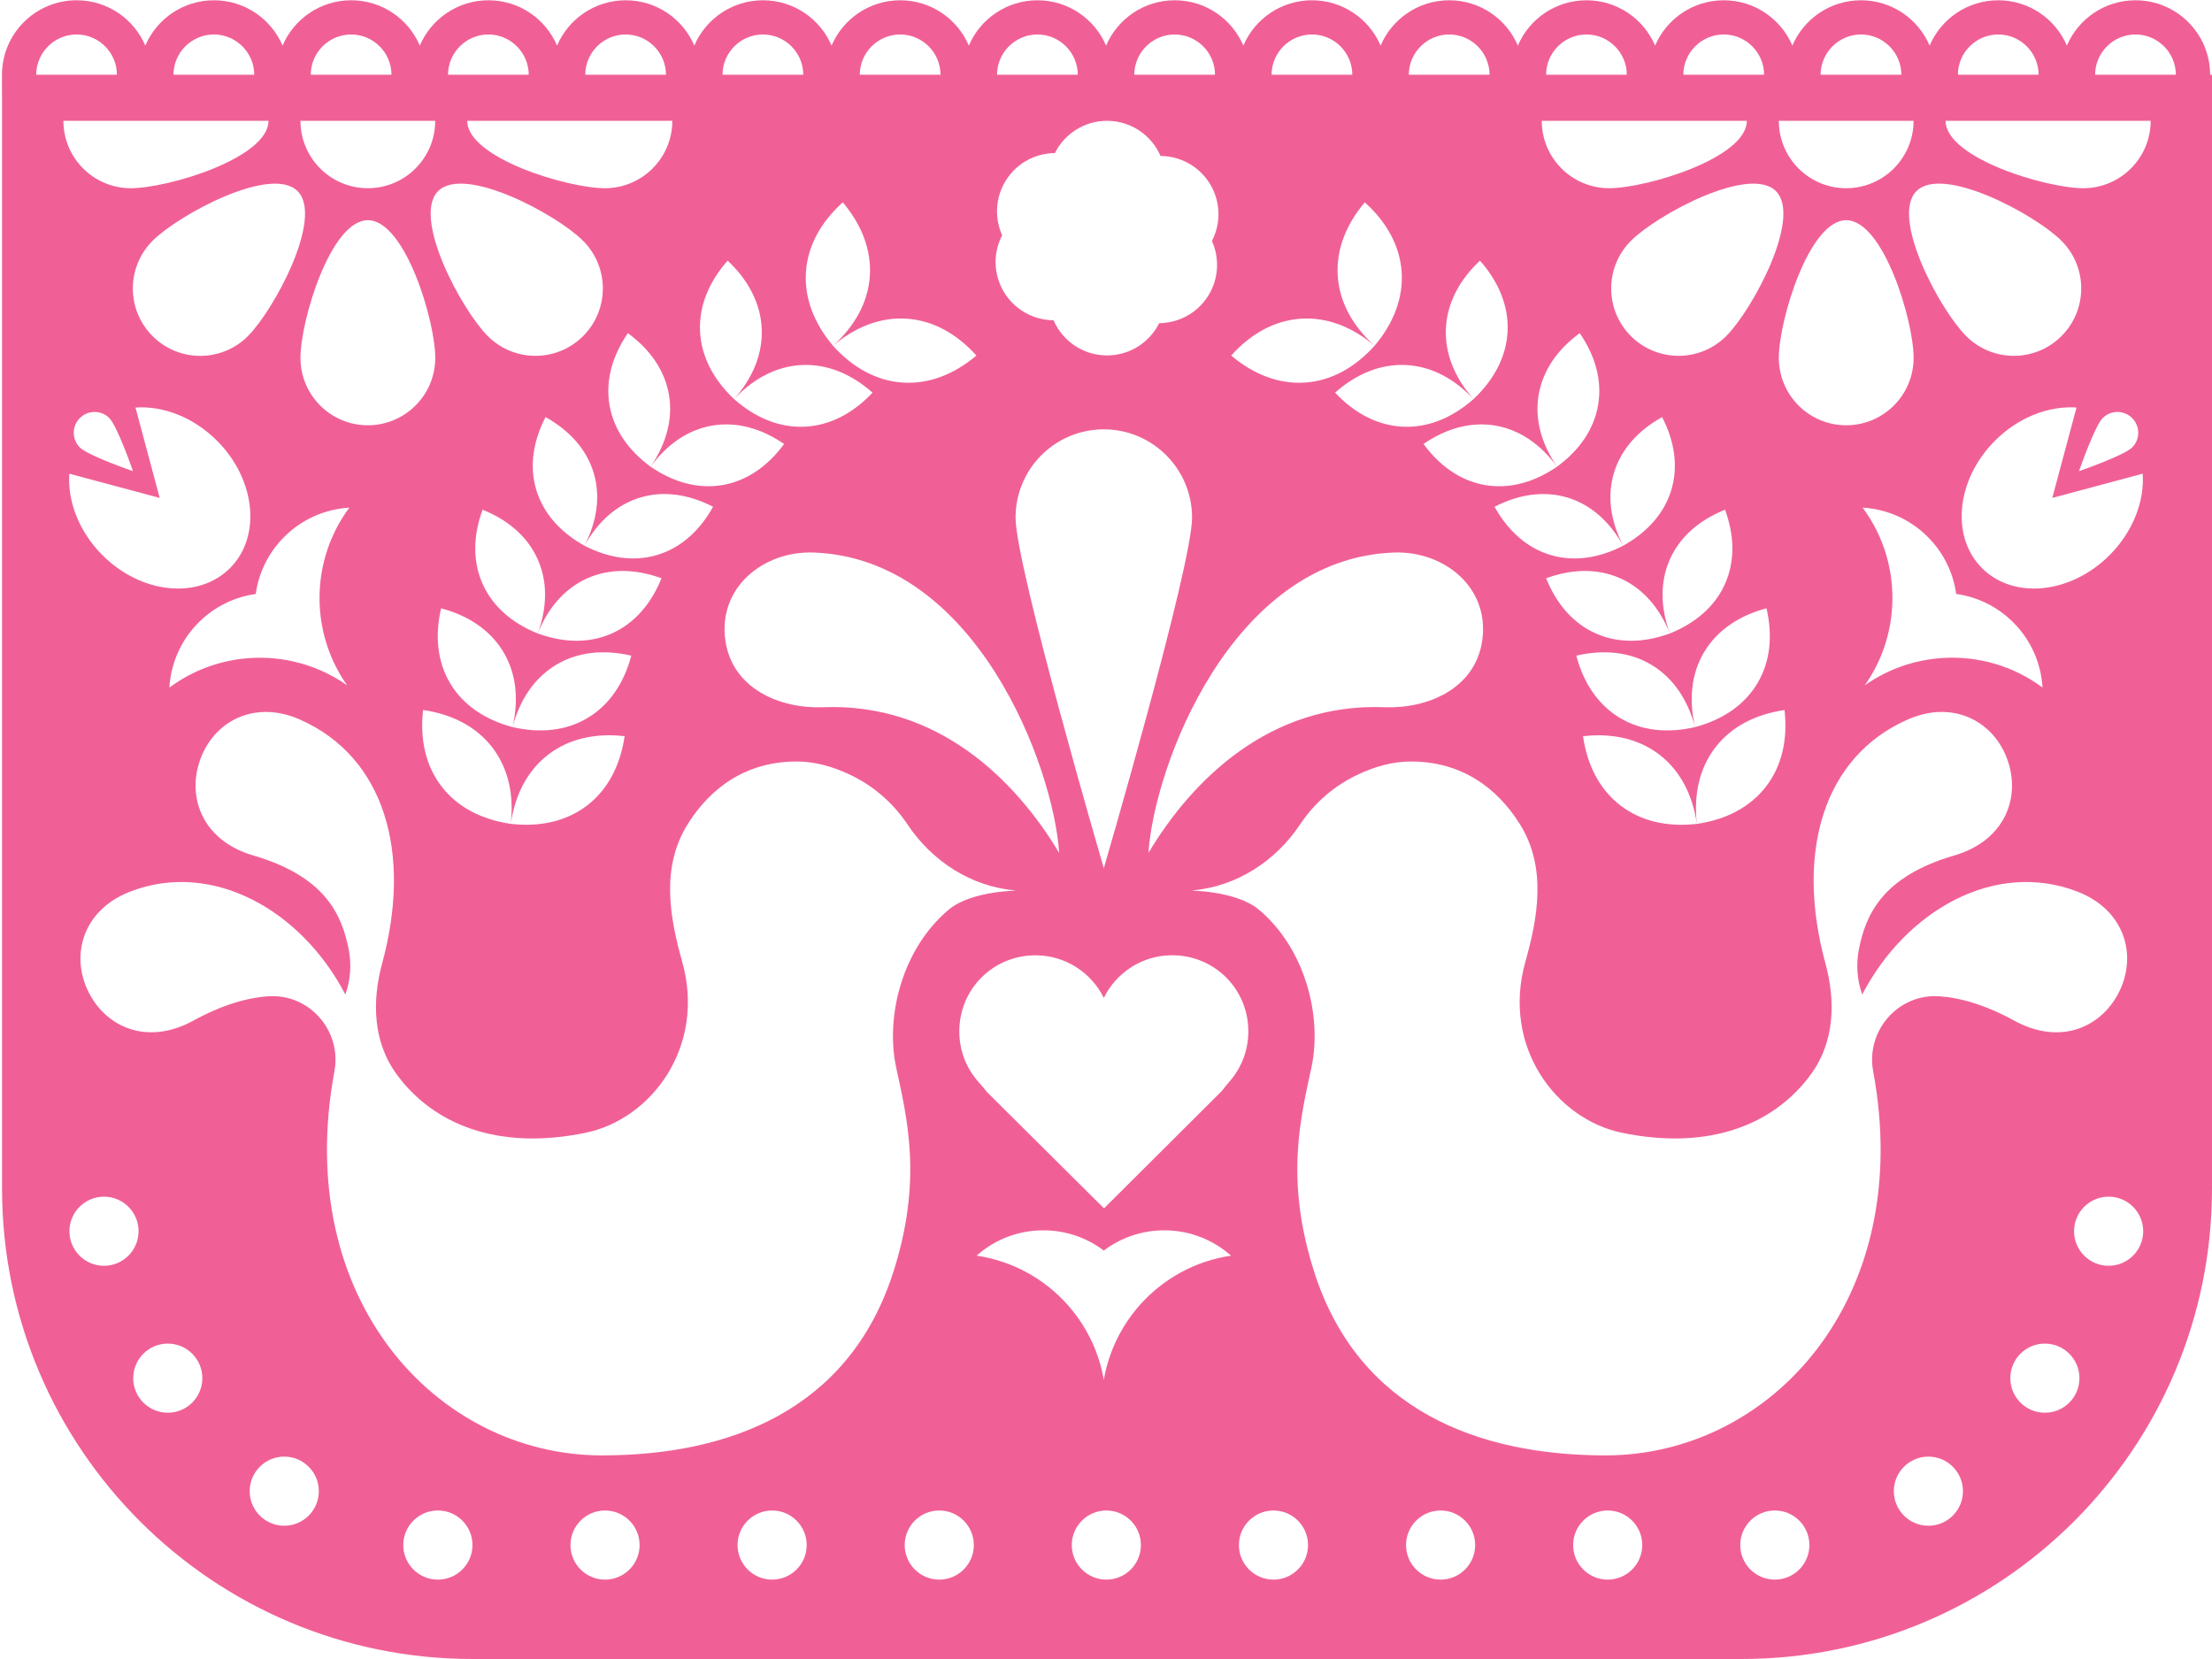 <?xml version="1.0" encoding="utf-8"?>
<!-- Generator: Adobe Illustrator 25.2.1, SVG Export Plug-In . SVG Version: 6.00 Build 0)  -->
<svg version="1.1" xmlns="http://www.w3.org/2000/svg" xmlns:xlink="http://www.w3.org/1999/xlink" x="0px" y="0px"
	 viewBox="0 0 576 432" style="enable-background:new 0 0 576 432;" xml:space="preserve">
<style type="text/css">
	.st0{display:none;}
	.st1{display:inline;fill:#FFFFFF;stroke:#231F20;stroke-width:0.374;stroke-miterlimit:10;}
	.st2{fill:#5FC6CA;}
	.st3{fill:#FFE242;}
	.st4{fill:#FFFFFF;}
	.st5{fill:#F48261;}
	.st6{fill:#F06096;}
	.st7{fill:#FAAF40;}
</style>
<g id="Layer_2" class="st0">
</g>
<g id="Layer_1">
	<path class="st6" d="M576.02,19.5H576v-0.04h-0.49c-0.02-10.71-8.71-19.39-19.43-19.39c-8.02,0-14.91,4.86-17.87,11.8
		c-2.97-6.94-9.85-11.8-17.87-11.8c-8.02,0-14.91,4.86-17.87,11.8c-2.97-6.94-9.85-11.8-17.87-11.8s-14.91,4.86-17.87,11.8
		c-2.97-6.94-9.85-11.8-17.87-11.8s-14.91,4.86-17.87,11.8c-2.97-6.94-9.85-11.8-17.87-11.8c-8.02,0-14.91,4.86-17.87,11.8
		c-2.97-6.94-9.85-11.8-17.87-11.8c-8.02,0-14.91,4.86-17.87,11.8c-2.97-6.94-9.85-11.8-17.87-11.8s-14.91,4.86-17.87,11.8
		c-2.97-6.94-9.85-11.8-17.87-11.8s-14.91,4.86-17.87,11.8c-2.97-6.94-9.85-11.8-17.87-11.8c-8.02,0-14.91,4.86-17.87,11.8
		c-2.97-6.94-9.85-11.8-17.87-11.8c-8.02,0-14.91,4.86-17.87,11.8c-2.97-6.94-9.85-11.8-17.87-11.8s-14.91,4.86-17.87,11.8
		c-2.97-6.94-9.85-11.8-17.87-11.8s-14.91,4.86-17.87,11.8c-2.97-6.94-9.85-11.8-17.87-11.8c-8.02,0-14.91,4.86-17.87,11.8
		c-2.97-6.94-9.85-11.8-17.87-11.8c-8.02,0-14.91,4.86-17.87,11.8c-2.97-6.94-9.85-11.8-17.87-11.8s-14.91,4.86-17.87,11.8
		c-2.97-6.94-9.85-11.8-17.87-11.8C9.21,0.07,0.51,8.77,0.51,19.5v5.08h0.02v284.89C0.53,377.14,55.39,432,123.06,432h330.42
		C521.15,432,576,377.14,576,309.47V24.58h0.02V19.5z M485.02,132.18c6.17,0.37,12.24,2.9,16.96,7.62
		c4.18,4.18,6.65,9.43,7.41,14.86c5.44,0.76,10.68,3.23,14.86,7.41c4.72,4.72,7.25,10.79,7.62,16.96
		c-7.57-5.63-16.69-8.2-25.68-7.71c-7.25,0.39-14.42,2.78-20.61,7.14c4.37-6.19,6.75-13.36,7.14-20.61
		C493.22,148.87,490.65,139.75,485.02,132.18z M83.26,157.86c0.39,7.25,2.78,14.42,7.14,20.61c-6.19-4.37-13.36-6.75-20.61-7.14
		c-8.99-0.48-18.11,2.09-25.68,7.71c0.37-6.17,2.9-12.24,7.62-16.96c4.18-4.18,9.43-6.65,14.86-7.41
		c0.76-5.44,3.23-10.68,7.41-14.86c4.72-4.72,10.79-7.25,16.96-7.62C85.35,139.75,82.78,148.87,83.26,157.86z M39.73,62.71
		c6.85-6.85,30.91-19.8,37.76-12.94c6.85,6.85-6.09,30.91-12.94,37.76c-6.85,6.85-17.96,6.85-24.81,0
		C32.88,80.67,32.88,69.56,39.73,62.71z M34.63,122.69c0,0-11.72-4.05-13.83-6.17c-2.12-2.12-2.12-5.55,0-7.66
		c2.12-2.12,5.55-2.12,7.66,0C30.58,110.98,34.63,122.69,34.63,122.69z M151.84,62.71c6.85,6.85,6.85,17.96,0,24.81
		c-6.85,6.85-17.96,6.85-24.81,0c-6.85-6.85-19.8-30.91-12.94-37.76C120.94,42.91,144.99,55.85,151.84,62.71z M121.67,31.46h53.4
		c0,9.69-7.86,17.55-17.55,17.55C147.83,49.01,121.67,41.15,121.67,31.46z M95.79,49.01c-9.69,0-17.55-7.86-17.55-17.55h35.09
		C113.33,41.15,105.48,49.01,95.79,49.01z M78.24,93.19c0-9.69,7.86-35.85,17.55-35.85c9.69,0,17.55,26.16,17.55,35.85
		c0,9.69-7.86,17.55-17.55,17.55C86.1,110.74,78.24,102.88,78.24,93.19z M110.17,184.88c7.52,1.1,13.84,4.31,18.02,9.74
		c4.18,5.43,5.67,12.36,4.81,19.91c1.1-7.52,4.31-13.84,9.74-18.02s12.36-5.67,19.91-4.81c-1.1,7.52-4.31,13.84-9.74,18.02
		c-5.43,4.18-12.36,5.67-19.91,4.81c-7.52-1.1-13.84-4.31-18.02-9.74C110.8,199.36,109.31,192.43,110.17,184.88z M153.07,186.92
		c-5.66,3.41-12.47,4.07-19.61,2.41c-7.08-1.88-12.78-5.66-16.19-11.32c-3.41-5.66-4.07-12.47-2.41-19.61
		c7.08,1.88,12.78,5.66,16.19,11.32c3.41,5.66,4.07,12.47,2.41,19.61c1.88-7.08,5.66-12.78,11.32-16.19
		c5.66-3.41,12.47-4.07,19.61-2.41C162.51,177.81,158.73,183.52,153.07,186.92z M159.34,164.94c-5.9,2.63-12.58,2.47-19.31,0.01
		c-6.65-2.66-11.73-7.01-14.36-12.91c-2.63-5.9-2.47-12.58-0.01-19.31c6.65,2.66,11.73,7.01,14.36,12.91
		c2.63,5.9,2.47,12.58,0.01,19.31c2.66-6.65,7.01-11.73,12.91-14.36c5.9-2.63,12.58-2.47,19.31-0.01
		C169.58,157.22,165.23,162.31,159.34,164.94z M171.19,144.49c-6.13,1.86-12.69,0.86-19-2.39c-6.21-3.45-10.67-8.36-12.53-14.49
		c-1.86-6.13-0.86-12.69,2.39-19c6.21,3.45,10.67,8.36,12.53,14.49c1.86,6.13,0.86,12.69-2.39,19c3.45-6.21,8.36-10.67,14.49-12.53
		c6.13-1.86,12.69-0.86,19,2.39C182.23,138.17,177.32,142.64,171.19,144.49z M169.41,121.52c-5.77-4.23-9.62-9.7-10.7-16.07
		s0.74-12.8,4.79-18.7c5.77,4.23,9.62,9.7,10.7,16.07C175.28,109.18,173.46,115.61,169.41,121.52c4.23-5.77,9.7-9.62,16.07-10.7
		c6.37-1.08,12.8,0.74,18.7,4.79c-4.23,5.77-9.7,9.62-16.07,10.7S175.31,125.57,169.41,121.52z M208.81,95.05
		c6.6-0.31,12.91,2.34,18.4,7.19c-5.02,5.34-11.05,8.56-17.65,8.87c-6.6,0.31-12.91-2.34-18.4-7.19
		c-5.34-5.02-8.56-11.05-8.87-17.65c-0.31-6.6,2.34-12.91,7.19-18.4c5.34,5.02,8.56,11.05,8.87,17.65c0.31,6.6-2.34,12.91-7.19,18.4
		C196.17,98.58,202.21,95.35,208.81,95.05z M236.15,82.99c6.84,0.47,13.02,3.94,18.1,9.59c-5.8,4.9-12.4,7.51-19.24,7.04
		s-13.02-3.94-18.1-9.59c-4.9-5.8-7.51-12.4-7.04-19.24c0.47-6.84,3.94-13.02,9.59-18.1c4.9,5.8,7.51,12.4,7.04,19.24
		s-3.94,13.02-9.59,18.1C222.71,85.13,229.31,82.52,236.15,82.99z M211.88,143.88c42.36,1.54,62.48,55.83,63.92,78.2
		c-11.36-18.96-31.57-39.11-61.48-37.92c-11.07,0.44-23.59-4.73-25.42-17.3C186.87,152.95,198.84,143.4,211.88,143.88z
		 M261.41,47.88c2.71-5.08,7.9-7.98,13.28-8.02c2.49-4.98,7.63-8.4,13.58-8.4c6.24,0,11.6,3.77,13.93,9.15
		c5.83,0.04,11.36,3.44,13.83,9.13c1.89,4.35,1.57,9.1-0.45,13.01c1.86,4.14,1.85,9.07-0.45,13.38c-2.71,5.08-7.9,7.98-13.28,8.02
		c-2.49,4.98-7.63,8.4-13.58,8.4c-6.24,0-11.6-3.77-13.93-9.15c-5.83-0.04-11.36-3.45-13.83-9.13c-1.89-4.35-1.58-9.1,0.45-13.01
		C259.1,57.12,259.1,52.2,261.41,47.88z M310.41,134.78c0,12.69-22.98,91.31-22.98,91.31s-22.98-78.61-22.98-91.31
		s10.29-22.98,22.98-22.98C300.12,111.8,310.41,122.09,310.41,134.78z M287.43,259.85c3.21-6.55,9.93-11.07,17.7-11.1
		c10.93-0.06,19.73,8.53,19.93,19.46c0.09,5.04-1.7,9.66-4.72,13.21c-0.74,0.87-1.48,1.75-2.17,2.66l-30.69,30.57l-30.49-30.3
		c-0.67-0.89-1.4-1.73-2.15-2.56c-3.16-3.53-5.07-8.2-5.04-13.32c0.06-11.03,8.9-19.76,19.93-19.71
		C277.5,248.79,284.21,253.31,287.43,259.85z M299.06,222.08c1.43-22.37,21.55-76.66,63.92-78.2c13.04-0.47,25.02,9.08,22.98,22.98
		c-1.84,12.56-14.35,17.73-25.42,17.3C330.63,182.97,310.41,203.12,299.06,222.08z M348.35,71.93c-0.47-6.84,2.13-13.43,7.04-19.24
		c5.65,5.08,9.12,11.26,9.59,18.1c0.47,6.84-2.13,13.43-7.04,19.24c-5.08,5.65-11.26,9.13-18.1,9.59s-13.43-2.13-19.24-7.04
		c5.08-5.65,11.26-9.13,18.1-9.59s13.43,2.13,19.24,7.04C352.29,84.95,348.82,78.77,348.35,71.93z M376.51,85.52
		c0.31-6.6,3.53-12.64,8.87-17.65c4.85,5.49,7.5,11.8,7.19,18.4c-0.31,6.6-3.53,12.64-8.87,17.65c-5.49,4.85-11.8,7.5-18.4,7.19
		c-6.6-0.31-12.64-3.53-17.65-8.87c5.49-4.85,11.8-7.5,18.4-7.19c6.6,0.31,12.64,3.53,17.65,8.87
		C378.85,98.42,376.2,92.12,376.51,85.52z M370.68,115.61c5.9-4.05,12.33-5.87,18.7-4.79c6.37,1.08,11.84,4.92,16.07,10.7
		c-4.05-5.9-5.87-12.33-4.79-18.7c1.08-6.37,4.92-11.84,10.7-16.07c4.05,5.9,5.87,12.33,4.79,18.7s-4.92,11.84-10.7,16.07
		c-5.9,4.05-12.33,5.87-18.7,4.79S374.91,121.38,370.68,115.61z M449.5,87.52c-6.85,6.85-17.96,6.85-24.81,0
		c-6.85-6.85-6.85-17.96,0-24.81c6.85-6.85,30.91-19.8,37.76-12.94C469.3,56.61,456.35,80.67,449.5,87.52z M463.2,31.46h35.09
		c0,9.69-7.86,17.55-17.55,17.55S463.2,41.15,463.2,31.46z M419.02,49.01c-9.69,0-17.55-7.86-17.55-17.55h53.4
		C454.87,41.15,428.71,49.01,419.02,49.01z M408.18,129.57c6.13,1.86,11.04,6.32,14.49,12.53c-3.26-6.31-4.25-12.87-2.39-19
		c1.86-6.13,6.32-11.04,12.53-14.49c3.26,6.31,4.25,12.87,2.39,19c-1.86,6.13-6.32,11.04-12.53,14.49c-6.31,3.26-12.87,4.25-19,2.39
		c-6.13-1.86-11.04-6.32-14.49-12.53C395.49,128.71,402.05,127.72,408.18,129.57z M421.92,150.59c5.9,2.63,10.24,7.71,12.91,14.36
		c-2.46-6.72-2.62-13.41,0.01-19.31c2.63-5.9,7.71-10.24,14.36-12.91c2.46,6.72,2.62,13.41-0.01,19.31
		c-2.63,5.9-7.71,10.24-14.36,12.91c-6.72,2.46-13.41,2.62-19.31-0.01c-5.9-2.63-10.24-7.71-12.91-14.36
		C409.34,148.12,416.02,147.96,421.92,150.59z M430.07,173.14c5.66,3.41,9.44,9.11,11.32,16.19c-1.66-7.14-1-13.94,2.41-19.61
		c3.41-5.66,9.11-9.44,16.19-11.32c1.66,7.14,1,13.94-2.41,19.61c-3.41,5.66-9.11,9.44-16.19,11.32c-7.14,1.66-13.94,1-19.61-2.41
		s-9.44-9.11-11.32-16.19C417.6,169.07,424.41,169.74,430.07,173.14z M432.12,196.52c5.43,4.18,8.65,10.5,9.74,18.02
		c-0.86-7.55,0.63-14.48,4.81-19.91c4.18-5.43,10.5-8.65,18.02-9.74c0.86,7.55-0.63,14.48-4.81,19.91
		c-4.18,5.43-10.5,8.65-18.02,9.74c-7.55,0.86-14.48-0.63-19.91-4.81c-5.43-4.18-8.65-10.5-9.74-18.02
		C419.75,190.84,426.69,192.34,432.12,196.52z M463.2,93.19c0-9.69,7.86-35.85,17.55-35.85s17.55,26.16,17.55,35.85
		c0,9.69-7.86,17.55-17.55,17.55S463.2,102.88,463.2,93.19z M516.12,147.95c-8.23-8.23-6.72-23.1,3.38-33.2
		c6.16-6.16,14.1-9.12,21.22-8.63l-6.31,23.54l23.54-6.31c0.49,7.12-2.47,15.05-8.63,21.22
		C539.21,154.67,524.35,156.18,516.12,147.95z M555.2,116.52c-2.12,2.12-13.83,6.17-13.83,6.17s4.05-11.71,6.17-13.83
		c2.12-2.12,5.55-2.12,7.66,0C557.32,110.98,557.32,114.41,555.2,116.52z M536.8,87.52c-6.85,6.85-17.96,6.85-24.81,0
		c-6.85-6.85-19.8-30.91-12.94-37.76c6.85-6.85,30.9,6.09,37.76,12.94C543.66,69.56,543.66,80.67,536.8,87.52z M69.91,31.46
		c0,9.69-26.16,17.55-35.85,17.55c-9.69,0-17.55-7.86-17.55-17.55H69.91z M18.05,123.35l23.54,6.31l-6.31-23.54
		c7.12-0.49,15.05,2.47,21.22,8.63c10.1,10.1,11.62,24.97,3.38,33.2s-23.1,6.72-33.2-3.38C20.52,138.4,17.56,130.47,18.05,123.35z
		 M27.08,329.61c-4.97,0-9-4.03-9-9c0-4.97,4.03-9,9-9c4.97,0,9,4.03,9,9C36.08,325.58,32.05,329.61,27.08,329.61z M43.69,367.87
		c-4.97,0-9-4.03-9-9s4.03-9,9-9c4.97,0,9,4.03,9,9S48.66,367.87,43.69,367.87z M74.02,397.3c-4.97,0-9-4.03-9-9c0-4.97,4.03-9,9-9
		c4.97,0,9,4.03,9,9C83.02,393.27,78.99,397.3,74.02,397.3z M114.03,411.33c0,0-0.01,0-0.01,0c0,0-0.01,0-0.01,0c-4.97,0-9-4.03-9-9
		s4.03-9,9-9c0,0,0.01,0,0.01,0c0,0,0.01,0,0.01,0c4.97,0,9,4.03,9,9C123.03,407.3,119,411.33,114.03,411.33z M157.55,411.33
		c-4.97,0-9-4.03-9-9c0-4.97,4.03-9,9-9s9,4.03,9,9S162.52,411.33,157.55,411.33z M201.06,411.33c-4.97,0-9-4.03-9-9s4.03-9,9-9
		c4.97,0,9,4.03,9,9S206.03,411.33,201.06,411.33z M156.75,378.98c-42.99,0-80.69-40.66-69.67-100.01
		c1.96-10.54-6.51-20.26-17.21-19.54c-5.56,0.38-12.05,2.24-19.58,6.37c-11.25,6.15-21.61,2.26-26.59-6.29
		c-5.74-9.86-2.58-22.4,10.2-27.34c21.41-8.27,44.59,4.83,56.04,26.81l0.02-0.07c1.31-3.75,1.61-7.79,0.84-11.69
		c-1.75-8.86-5.95-18.94-24.85-24.46c-12.3-3.6-16.88-13.68-14.35-23.25c2.92-11.03,14.02-17.67,26.55-12.12
		c21.92,9.71,29.24,34.58,21.35,63.51c-2.68,9.85-2.33,20.36,3.64,28.64c9.4,13.05,26.28,20.22,49.4,15.42
		c17.16-3.56,31.28-22.5,25.12-44.46c-3.19-11.34-5.7-24.54,1.42-35.9c6.01-9.59,15.33-16.31,28.39-16.31
		c4.84,0,9.45,1.38,13.63,3.33c6.18,2.86,11.44,7.41,15.2,13.04c6.39,9.59,16.52,16.17,28.01,17.2c1.58,0.14-11.08-0.16-17.25,5
		c-12.06,10.1-16.57,27.72-13.7,41.12c2.78,13,7.02,29.25-0.81,53.48C220.97,367.3,189.76,378.98,156.75,378.98z M244.58,411.33
		c-4.97,0-9-4.03-9-9c0-4.97,4.03-9,9-9c4.97,0,9,4.03,9,9C253.58,407.3,249.55,411.33,244.58,411.33z M288.09,411.33
		c-4.97,0-9-4.03-9-9c0-4.97,4.03-9,9-9c4.97,0,9,4.03,9,9C297.09,407.3,293.07,411.33,288.09,411.33z M296.95,339.67
		c-4.85,5.41-8.23,12.16-9.52,19.63c-1.29-7.47-4.67-14.22-9.52-19.63c-6.01-6.7-14.28-11.33-23.61-12.7
		c4.63-4.11,10.71-6.6,17.38-6.6c5.91,0,11.37,1.96,15.75,5.27c4.38-3.31,9.84-5.27,15.75-5.27c6.67,0,12.76,2.5,17.38,6.6
		C311.23,328.34,302.96,332.97,296.95,339.67z M331.61,411.33c-4.97,0-9-4.03-9-9c0-4.97,4.03-9,9-9s9,4.03,9,9
		C340.61,407.3,336.58,411.33,331.61,411.33z M375.13,411.33c-4.97,0-9-4.03-9-9c0-4.97,4.03-9,9-9c4.97,0,9,4.03,9,9
		C384.13,407.3,380.1,411.33,375.13,411.33z M418.64,411.33c-4.97,0-9-4.03-9-9c0-4.97,4.03-9,9-9c4.97,0,9,4.03,9,9
		S423.61,411.33,418.64,411.33z M462.16,411.33c-4.97,0-9-4.03-9-9s4.03-9,9-9c4.97,0,9,4.03,9,9S467.13,411.33,462.16,411.33z
		 M487.77,278.97c11.03,59.34-26.68,100.01-69.67,100.01c-33.01,0-64.22-11.67-75.8-47.52c-7.83-24.23-3.59-40.48-0.81-53.48
		c2.87-13.4-1.64-31.02-13.7-41.12c-6.17-5.16-18.83-4.86-17.25-5c11.49-1.03,21.62-7.61,28.01-17.2
		c3.75-5.63,9.02-10.18,15.2-13.04c4.18-1.95,8.79-3.33,13.63-3.33c13.06,0,22.38,6.71,28.39,16.31c7.12,11.36,4.61,24.56,1.42,35.9
		c-6.17,21.96,7.95,40.9,25.12,44.46c23.12,4.8,40-2.37,49.4-15.42c5.97-8.28,6.32-18.79,3.64-28.64
		c-7.89-28.93-0.57-53.81,21.35-63.51c12.53-5.55,23.63,1.09,26.55,12.12c2.53,9.57-2.05,19.65-14.35,23.25
		c-18.91,5.52-23.11,15.61-24.85,24.46c-0.77,3.9-0.47,7.93,0.84,11.69l0.02,0.07c11.45-21.98,34.63-35.08,56.04-26.81
		c12.79,4.94,15.94,17.48,10.2,27.34c-4.98,8.55-15.34,12.45-26.59,6.29c-7.53-4.13-14.03-5.99-19.58-6.37
		C494.28,258.71,485.81,268.43,487.77,278.97z M502.15,397.3c-4.97,0-9-4.03-9-9c0-4.97,4.03-9,9-9c4.97,0,9,4.03,9,9
		C511.15,393.27,507.12,397.3,502.15,397.3z M532.48,367.87c-4.97,0-9-4.03-9-9s4.03-9,9-9c4.97,0,9,4.03,9,9
		S537.45,367.87,532.48,367.87z M549.08,329.61c-4.97,0-9-4.03-9-9c0-4.97,4.03-9,9-9s9,4.03,9,9
		C558.08,325.58,554.05,329.61,549.08,329.61z M542.48,49.01c-9.69,0-35.85-7.86-35.85-17.55h53.4
		C560.02,41.15,552.17,49.01,542.48,49.01z M556.08,8.98c5.78,0,10.49,4.7,10.51,10.48h-21.03C545.59,13.68,550.3,8.98,556.08,8.98z
		 M520.34,8.98c5.78,0,10.49,4.7,10.51,10.48h-21.02C509.85,13.68,514.56,8.98,520.34,8.98z M484.6,8.98
		c5.78,0,10.49,4.7,10.51,10.48h-21.03C474.11,13.68,478.81,8.98,484.6,8.98z M448.86,8.98c5.78,0,10.49,4.7,10.51,10.48h-21.03
		C438.36,13.68,443.07,8.98,448.86,8.98z M413.11,8.98c5.78,0,10.49,4.7,10.51,10.48H402.6C402.62,13.68,407.33,8.98,413.11,8.98z
		 M377.37,8.98c5.78,0,10.49,4.7,10.51,10.48h-21.03C366.88,13.68,371.59,8.98,377.37,8.98z M341.63,8.98
		c5.78,0,10.49,4.7,10.51,10.48h-21.03C331.14,13.68,335.84,8.98,341.63,8.98z M305.88,8.98c5.78,0,10.49,4.7,10.51,10.48h-21.03
		C295.39,13.68,300.1,8.98,305.88,8.98z M270.14,8.98c5.78,0,10.49,4.7,10.51,10.48h-21.03C259.65,13.68,264.36,8.98,270.14,8.98z
		 M234.4,8.98c5.78,0,10.49,4.7,10.51,10.48h-21.03C223.91,13.68,228.61,8.98,234.4,8.98z M198.66,8.98
		c5.78,0,10.49,4.7,10.51,10.48h-21.03C188.16,13.68,192.87,8.98,198.66,8.98z M162.91,8.98c5.78,0,10.49,4.7,10.51,10.48H152.4
		C152.42,13.68,157.13,8.98,162.91,8.98z M127.17,8.98c5.78,0,10.49,4.7,10.51,10.48h-21.02C116.68,13.68,121.39,8.98,127.17,8.98z
		 M91.43,8.98c5.78,0,10.49,4.7,10.51,10.48H80.92C80.94,13.68,85.64,8.98,91.43,8.98z M55.69,8.98c5.78,0,10.49,4.7,10.51,10.48
		H45.17C45.19,13.68,49.9,8.98,55.69,8.98z M19.94,8.98c5.78,0,10.49,4.7,10.51,10.48H9.43C9.45,13.68,14.16,8.98,19.94,8.98z"/>
</g>
</svg>
